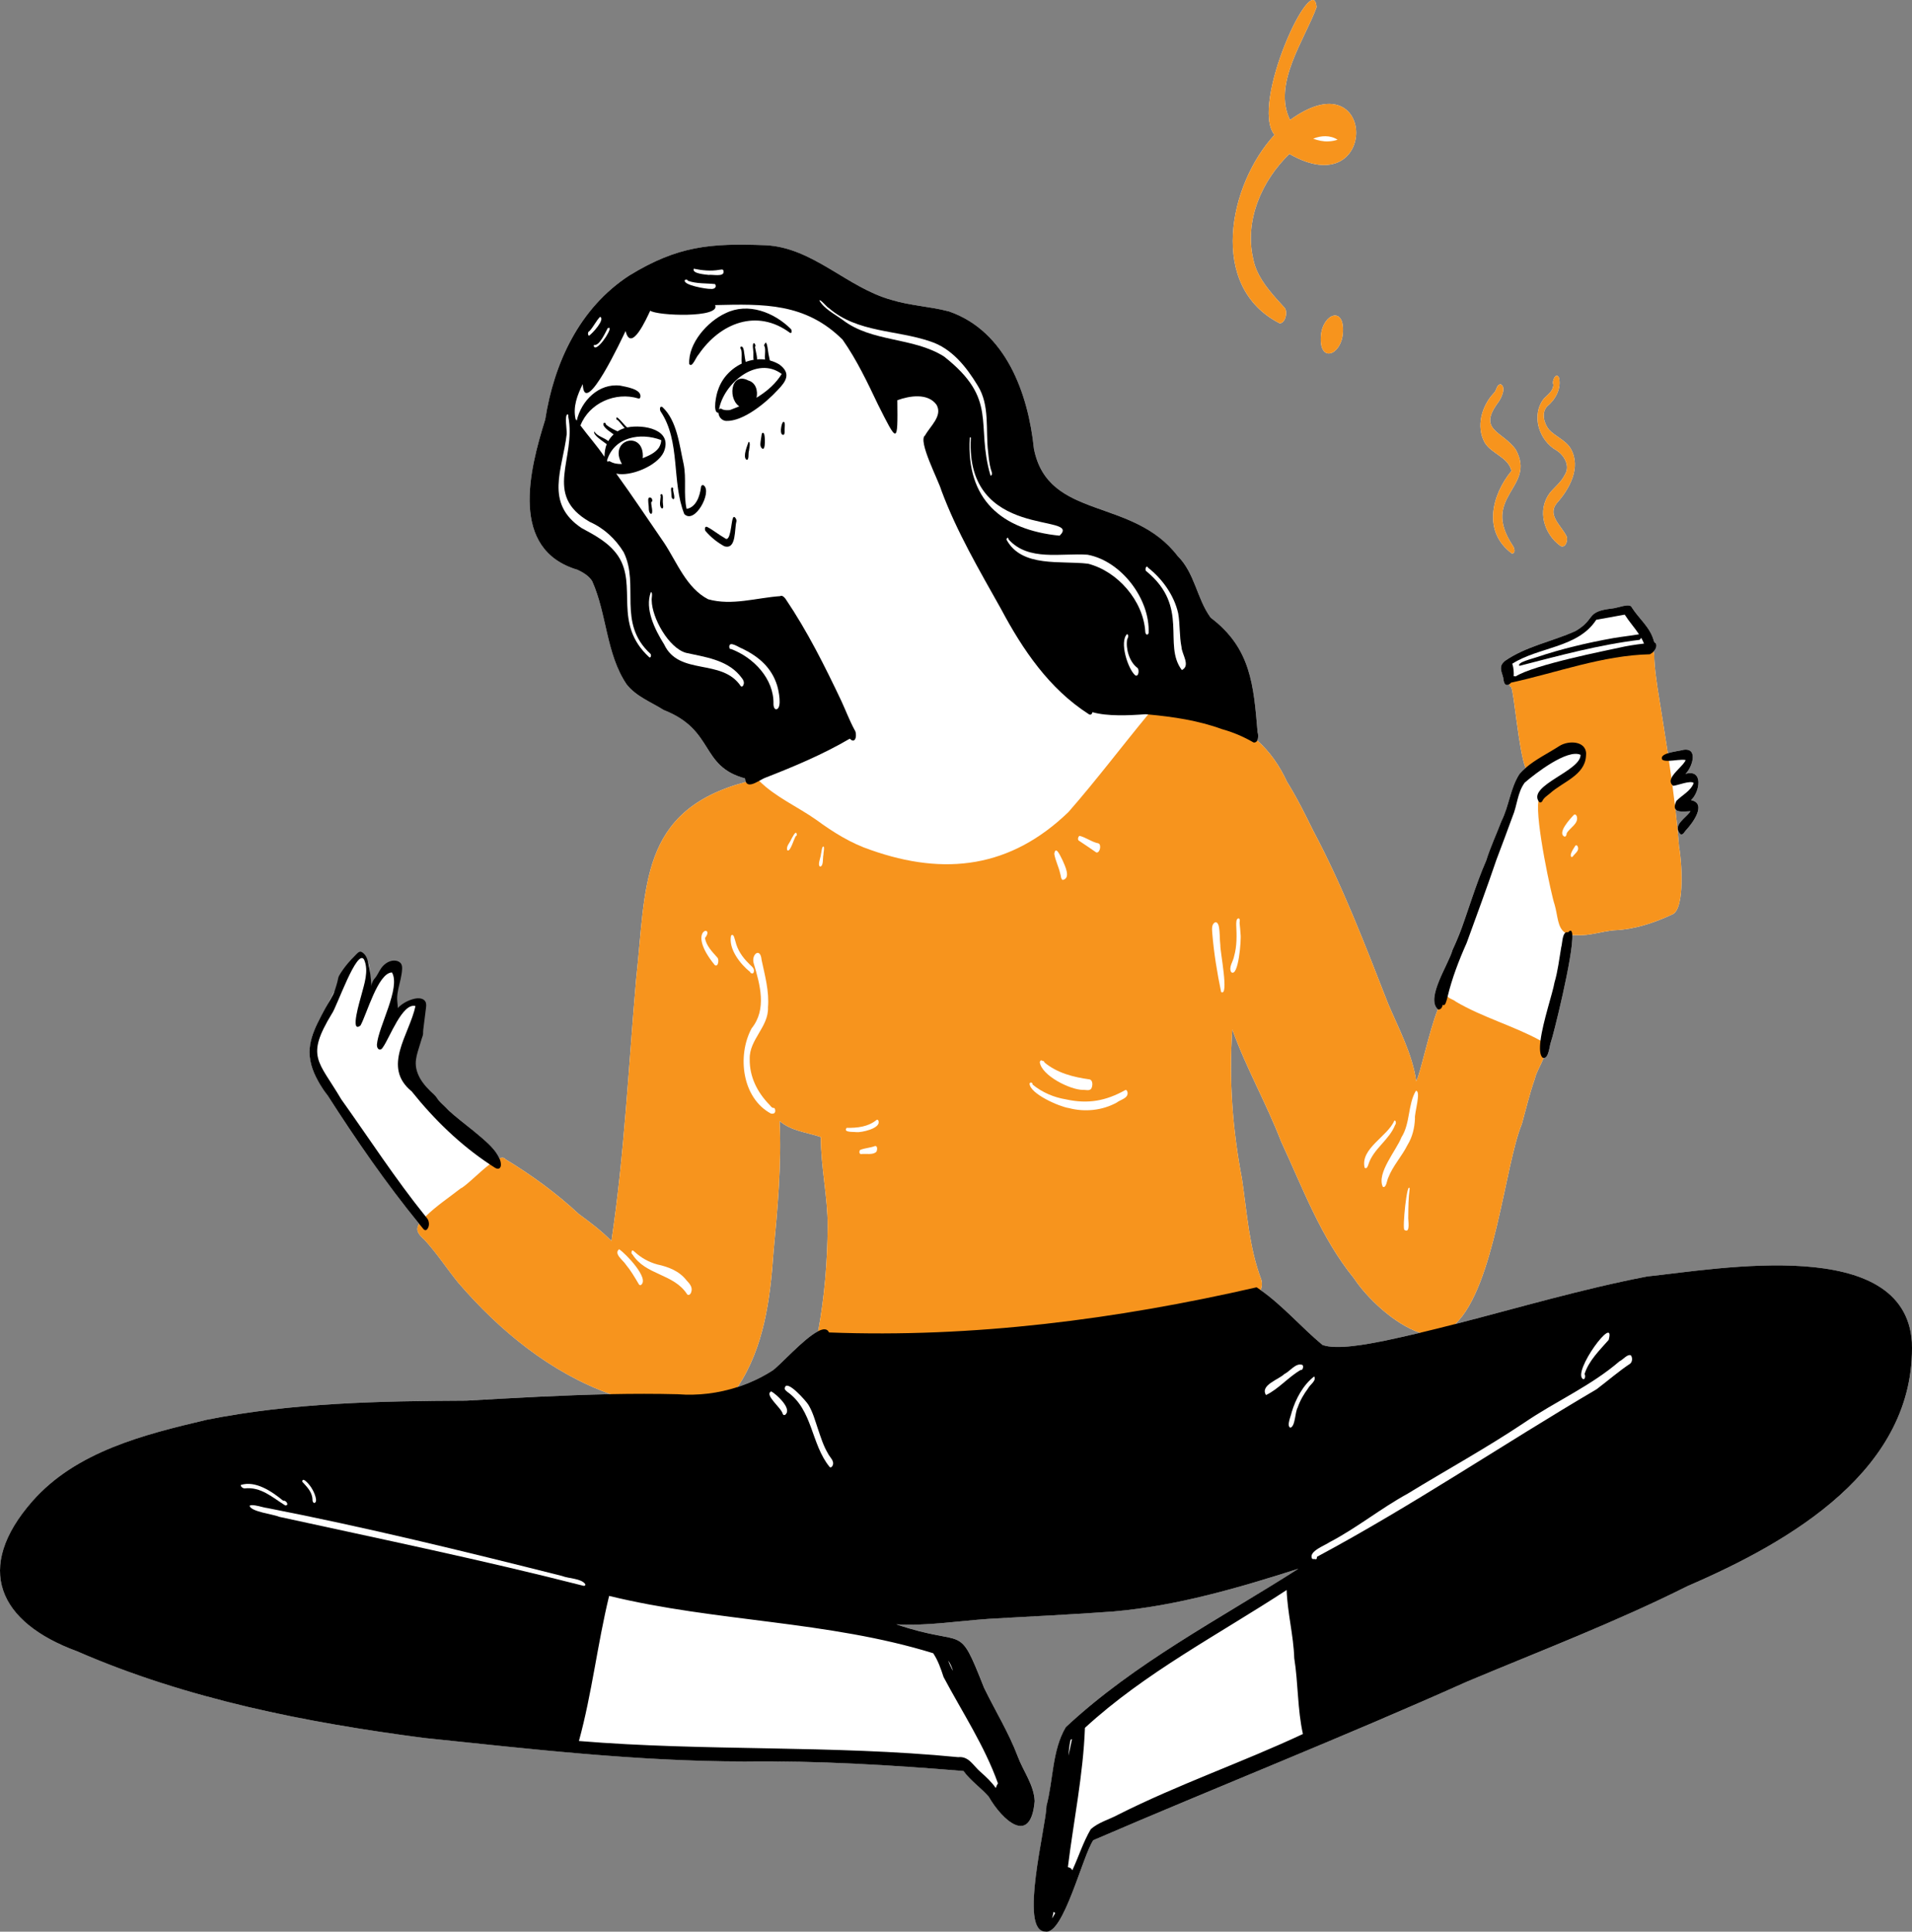 <?xml version="1.0" encoding="UTF-8"?>
<svg id="Layer_1" data-name="Layer 1" xmlns="http://www.w3.org/2000/svg" viewBox="0 0 1570.18 1586.27">
  <rect x="0" y="0" width="1570.18" height="1586.27" fill="#808080" stroke="none"/>
  <defs>
    <style>
      .cls-1 {
        fill: #fff;
      }

      .cls-2 {
        fill: #f7941d;
      }
    </style>
  </defs>
  <path class="cls-1" d="m1046.65,110.74c-20.55-25.33,31.99-137.45,34.55-104.84-9.78,26.87-36.38,63.04-21.78,92.64,71.77-52.23,73.19,70.28-.53,27.87-22.67,21.79-37.15,54.87-29.69,86.34,2.42,12.59,10.46,22.81,18.67,32.22,2.26,2.57,4.57,5.11,6.9,7.62,3.11,3.06.86,13.17-3.97,12.86-58.85-30.01-41.86-113.8-4.15-154.71Z"/>
  <path class="cls-1" d="m1102.79,273.95c-1.61,18.17-19.92,24.51-17.99,1.46,1.61-18.17,19.91-24.52,17.99-1.46Z"/>
  <path class="cls-1" d="m1219.27,363.43c-7.28-13.3-2.42-30.19,7.56-40.73,2.34-2,2.07-7.14,5.69-7.12,4.6,2.57.38,11.3-1.89,14.47-17.7,23.54,3.1,23.64,14.13,39.12,17.38,31.37-29.64,38.28-2.33,79.05,1.24,1.8,2.49,6.23-.83,6.29-23.96-17.69-16.82-47.69-.31-67.88-2.83-11.44-16.35-13.84-22.02-23.2Z"/>
  <path class="cls-1" d="m1267.94,327.24c3.39-3.27,7.66-6.29,7.73-11.47-1.48-2.68,2.16-10.62,4.59-5.63,2.15,9.03-2.99,18.08-9.84,23.68-4.7,5.19-2.5,13.89,1.56,18.89,5.39,5.88,13.75,8.66,17.94,15.71,8.82,15.45-1,33.13-11.59,44.95-7.96,10.03,4.45,18.74,8.33,27.43,1.02,3.03-.98,9.52-5.05,7.59-13.74-9.8-19.45-29.28-8.97-43.46,4.15-5.06,9.51-9,12.43-15.05,4.6-7.01-.31-15.79-6.6-19.89-14.62-8.15-21.37-28.98-10.53-42.75Z"/>
  <path class="cls-1" d="m1570.1,1102.2c-5.76-87.98-158.04-60.27-217.59-53.98-53.12,10.23-105.01,25.58-157.36,39.03,32.47-31.21,40.59-130.35,54.6-164.2,3.45-12.4,6.38-24.96,10.66-37.11,1.12-5.25,4.98-11.31,7.22-17.21,4.25.54,4.82-10,5.97-12.97,1.64-3.93,18.53-71.52,17.62-87.93,1.16.12,2.44.14,3.86.06,10.28.67,20.14-3.06,30.3-3.97,17.11-.69,32.83-6.01,48.18-13.12,10.35-4.75,7.44-44.81,5.34-55.07-.8-10.47-1.84-20.9-3.04-31.32,1.71,2.82,7.62,1.94,12.4,1.72-3.58,5.72-15.19,11.35-8.31,18.86,2.27,1.12,3.42-2.13,4.76-3.41,5.21-5.5,17.33-21.83,3.98-24.52,7.3-6.55,10.46-25.86-4.57-21.58,5.38-4.9,10.9-21.36-1.34-19.79-2.08.66-8.53,1.36-13.13,2.88-2.73-18.08-5.7-36.15-8.57-54.25-1.07-7.64-2.17-15.31-2.53-23.01-.05-1.63.13-4.44-.66-6.23,1.8-1.88,3-4.45,1.97-6.69-.29-.43-.73-.67-1.2-.76-.07-.45-.24-.88-.49-1.26-2.89-11.26-12.24-18.23-18.14-27.61-1.42-3.92-12.03.65-15.87.88-22.75,2.6-12.98,8.44-30.34,18.56-19.1,8.67-40.7,12.48-58.18,24.7-4.59,3.99-2.98,7.52-1.49,12.46.86,2.27.27,6.23,2.99,7.15.94.07,1.74-.22,2.43-.7-.01,1.07.37,2.07,1.42,2.35,2.31,3.46,6.12,51.95,11.83,66.48-1.74,1.5-3.39,3.11-4.93,4.85-7.58,11.66-8.6,26.31-14.83,38.72-4.12,10.81-9.06,21.32-12.51,32.38-8.87,20.33-14.88,41.67-22.7,62.45-1.63,3.72-3.3,7.42-5,11.11-3.02,11.4-22.28,39.6-12.04,48.66-7.14,17.81-14.38,52.88-17.75,59.16-3.26-22.77-14.4-43.05-23.2-63.96-18.77-47.96-37.29-96.57-61.53-142.03-6.67-13.61-13.38-27.14-21.43-40.02-5.89-12.83-13.96-24.63-24.42-33.87,1.02-1.96.88-5.13.27-6.89-3.27-38.49-5.4-68.98-38.51-93.97-11.39-15.56-12.94-36.59-27.13-50.65-37.07-48.61-106.37-29.07-118.03-88.06-4.66-45.22-22.92-96.54-69.73-112.79-15.56-4.14-31.87-4.71-47.31-9.47-36.32-10.02-64.36-43.01-103.31-44.9-45.41-1.76-72.06.51-111.89,24.85-41.15,26.77-61.9,72.08-69.11,118.35-13.15,41.92-29.41,106.7,26.53,123.34,4.6,2.2,9.29,4.88,12.05,9.32,12.14,27.06,11.37,59.65,28.25,84.7,7.78,9.98,20.09,14.58,30.54,21.14,42.27,16.6,29.41,46.03,66.67,56.12.12,1.24.38,2.21.74,2.94-87.91,23.5-81.69,86.16-90.11,161.99-6.25,71.67-9.6,143.74-20.27,214.96-8.15-8.3-17.4-15.28-26.76-22.11-18.51-17.18-38.74-31.99-60.34-45.05-1.01-1.43-2.73-1.53-4.91-.73-3.44-7.63-10.67-13.61-16.9-18.91-7.16-6.08-14.77-11.63-21.85-17.8-1.27-1.11-2.49-2.27-3.71-3.42-1.57-1.48-3.01-1.81-4.92-2.68-4.76-2.18-9.12-5.44-12.95-8.96-6.01-5.52-10.97-12.08-15.31-18.96-.83-1.32-2.65-3.38-2.72-4.92-.08-1.82,1.25-4.4,1.87-6.09,1.47-4.01,3.31-7.88,5.09-11.76.46-1.01.93-2.02,1.38-3.04,3.08-6.95,5.72-14.37,5.3-21.97-.14-2.5-.7-5.16-2.5-6.91-2.47-2.39-6.6-2.25-9.59-.55s-5.05,4.61-6.88,7.52-3.58,5.95-6.19,8.18c-.96-6.76,1.52-13.46,3.72-19.92s4.18-13.46,2.26-20.01c-.79-2.69-3.03-5.58-5.77-4.99-1.56.34-2.65,1.71-3.6,2.99-4.94,6.66-9.88,13.32-14.81,19.98-1.05-5.17.27-10.48,1.08-15.7s.97-10.96-2-15.32c-1.03-1.51-2.63-2.87-4.45-2.74-1.54.11-2.8,1.24-3.88,2.35-4.82,4.93-8.93,10.55-12.17,16.63-.83,1.56-1.61,3.14-2.31,4.76-.44,1.01-.66,2.29-1.38,3.15-.91,1.09-2.08,1.67-2.86,2.93s-1.32,2.71-2.04,4.04c-2.48,4.61-5.04,9.18-7.5,13.8-4.04,7.58-8.05,15.48-9.62,24-1.2,6.54-.7,13.17,1.3,19.5,1.21,3.84,2.91,7.52,4.87,11.04,2.35,4.23,5.77,7.93,8.02,12.15,23.25,36.24,47.82,71.96,75.1,105.36-3.59,5.81.06,9.13,4.8,13.6,9.98,10.95,18.06,23.42,27.4,34.89,33.97,39.46,75.63,73.66,124.99,91.44-39.49.79-78.96,3.1-118.39,5.32-71.3.32-143.14,1.71-213.34,15.73-51.12,12.06-106.95,25.89-143.03,66.83-48.2,54.95-27.88,99.55,36.71,123.25,90.13,39.28,187.9,58.5,285,71.19,87.54,9.12,174.92,19.26,263.17,19.31,60.12-.7,119.86,2.87,179.77,7.83,5.82,7.99,14.15,13.62,20.65,20.97,11.21,19.49,34.52,40.99,37.8,3.82-.51-13.32-9.3-24.45-13.83-36.59-7.42-19.72-18.6-37.7-27.76-56.58-21.86-55.15-13.85-32.27-72.03-52.06,25.35,1.46,50.87-2.81,76.19-4.52,34.11-2.01,68.3-3.5,102.39-6.07,52.04-4.59,102.02-19.26,151.6-35.08-64.96,41.51-134.3,77.18-191,130.08-11.33,19.07-10.18,43.33-15.86,64.6-.21,16.57-22.86,103.22-1.01,103.26,14.84,3.52,30.81-62.78,39.48-75.02,102.05-43.99,205.46-84.79,306.89-130.22,60.71-25.47,122.37-49,181.27-78.54,84.06-36.23,187.5-95.65,184.07-200.16Zm-934.87-74.09c3.32-35.73,6.71-71.67,4.99-107.59,9.4,8.27,22.44,9.26,33.87,13.2-.06,24.71,5.74,49.03,5.63,73.74-.27,28.61-2.56,57.56-7.82,85.67-12.05,6.12-31.75,28.6-37.7,32.45-8.89,5.65-18.47,10.14-28.45,13.41,21.77-32.76,26.79-72.28,29.48-110.88Zm400.52,22.56c-9.99-26.29-11.69-55.03-15.85-82.84-7.73-40.36-10.78-81.47-7.9-122.5,11.26,31.51,28.05,60.75,40.06,92,17.92,38.52,32.72,79.09,59.84,112.37,10.75,16.32,33.34,37.75,54.26,44.75-9.92,2.36-19.86,4.61-29.84,6.7-12.72,2.48-38.58,7.62-50.3,3.27-17.3-14.39-32.36-32.1-50.73-45.04,1.13-2.6,1.4-5.56.46-8.71Z"/>
  <g>
    <path class="cls-2" d="m1267.63,868.73c-2.24,5.9-6.1,11.96-7.22,17.21-4.28,12.15-7.21,24.71-10.66,37.11-14.01,33.85-22.13,132.99-54.6,164.2-5.55,5.34-11.81,8.69-18.94,9.39-3.27-.29-6.64-1.05-10.05-2.19-20.92-7-43.51-28.43-54.26-44.75-27.12-33.28-41.92-73.85-59.84-112.37-12.01-31.25-28.8-60.49-40.06-92-2.88,41.03.17,82.14,7.9,122.5,4.16,27.81,5.86,56.55,15.85,82.84.94,3.15.67,6.11-.46,8.71-1.62,3.77-5.01,6.79-9.03,8.58-40.98,29.94-124.64,26.03-175.7,33.03-14.16.26-27.97,3.86-42.07,4.44-28.46.47-56.88-1.48-85.32-.75-9.71.27-20.16-1.04-29.65-1.66-7.55-1.69-24.06,2.92-21.7-9.47.03-.14.05-.28.08-.42,5.26-28.11,7.55-57.06,7.82-85.67.11-24.71-5.69-49.03-5.63-73.74-11.43-3.94-24.47-4.93-33.87-13.2,1.72,35.92-1.67,71.86-4.99,107.59-2.69,38.6-7.71,78.12-29.48,110.88-.52.79-1.05,1.56-1.59,2.34-23.96,26.34-63.63,15.53-93.34,6.7-3.19-.99-6.34-2.05-9.46-3.18-49.36-17.78-91.02-51.98-124.99-91.44-9.34-11.47-17.42-23.94-27.4-34.89-4.74-4.47-8.39-7.79-4.8-13.6.37-.59.81-1.21,1.34-1.86,1.28-1.43,2.61-2.8,3.98-4.14,8.76-8.58,19.16-15.49,28.8-23.01,4.41-1.99,14.98-13.01,23.82-19.81,2.96-2.28,5.73-4.09,8.01-4.92,2.18-.8,3.9-.7,4.91.73,21.6,13.06,41.83,27.87,60.34,45.05,9.36,6.83,18.61,13.81,26.76,22.11,10.67-71.22,14.02-143.29,20.27-214.96,8.42-75.83,2.2-138.49,90.11-161.99.75-.21,1.51-.4,2.28-.6.64-2.13,3.31-5.49,5.63-3.49.98,1.11,2,2.18,3.04,3.2,13.48,13.41,31.63,21.22,47.09,32.15,13.75,10.07,28.26,19.16,44.5,24.6,60.99,21.54,114.98,14.64,162.41-31.17,22.7-25.92,43.49-53.53,65.44-80.11,2.73-3.31,5.48-6.6,8.25-9.87,9.16-2.84,20.01,3.96,28.92,6.64,11.9,4.51,24.37,7.53,35.77,13.29,6.11,3.08,11.65,6.91,16.64,11.33,10.46,9.24,18.53,21.04,24.42,33.87,8.05,12.88,14.76,26.41,21.43,40.02,24.24,45.46,42.76,94.07,61.53,142.03,8.8,20.91,19.94,41.19,23.2,63.96,3.37-6.28,10.61-41.35,17.75-59.16,1.02-2.54,2.03-4.73,3.04-6.43.85-1.46,1.7-2.56,2.53-3.23.81-.65,1.6-.89,2.38-.62.15.04.3.11.45.2,1.87,1.73,4.47,2.17,6.43,3.85,21.9,12.88,47.3,19.82,69.46,31.93,1.03.55,2.06,1.12,3.07,1.71,1.92,3.81,1.14,8.12-.54,12.51Z"/>
    <path class="cls-2" d="m1373.56,750.8c-15.35,7.11-31.07,12.43-48.18,13.12-10.16.91-20.02,4.64-30.3,3.97-1.42.08-2.7.06-3.86-.06-2.39-.23-4.29-.87-5.8-1.83-6.53-4.11-6.07-14.12-8.74-23.19-2.4-6.51-15.98-69.07-13.28-85.09.49-2.91,1.52-4.29,3.25-3.51,5.71-12.07,20.18-17.62,29.46-26.67,7.88-7.89,2.94-14.54-7.41-11.59-10.41,3.05-19.68,8.74-29.14,13.89-2.5,6.81-4.74,5.92-6.74.8-5.71-14.53-9.52-63.02-11.83-66.48-1.05-.28-1.43-1.28-1.42-2.35.01-1.01.38-2.09.87-2.65.22-1.69.9-3.28,2.34-2.67.04.08.08.16.11.25.09.19.18.38.26.58.58-.17,1.16-.34,1.74-.5,35.1-10.1,70.72-17.7,106.85-22.9,1.04-.16,2.08-.3,3.12-.45.58-.1,1.06-.07,1.48.06.74.24,1.23.81,1.55,1.55.79,1.79.61,4.6.66,6.23.36,7.7,1.46,15.37,2.53,23.01,2.87,18.1,5.84,36.17,8.57,54.25.31,2.07.62,4.13.93,6.2.69,4.72,1.37,9.44,2.02,14.15.27,1.93.54,3.86.8,5.79.73,5.5,1.43,11,2.09,16.51.12,1.06.25,2.13.37,3.19,1.2,10.42,2.24,20.85,3.04,31.32,2.1,10.26,5.01,50.32-5.34,55.07Z"/>
    <path class="cls-2" d="m1059.42,98.54c-14.6-29.6,12-65.77,21.78-92.64-2.56-32.61-55.1,79.51-34.55,104.84-37.71,40.91-54.7,124.7,4.15,154.71,4.83.31,7.08-9.8,3.97-12.86-2.33-2.51-4.64-5.05-6.9-7.62-8.21-9.41-16.25-19.63-18.67-32.22-7.46-31.47,7.02-64.55,29.69-86.34,73.72,42.41,72.3-80.1.53-27.87Zm31.56,17.57c-4.32.27-8.53-.77-12.58-2.18,6.41-2.72,14.04-3.04,20.07.8-2.39.84-4.95,1.28-7.49,1.38Z"/>
    <path class="cls-2" d="m1102.79,273.95c-1.61,18.17-19.92,24.51-17.99,1.46,1.61-18.17,19.91-24.52,17.99-1.46Z"/>
    <path class="cls-2" d="m1286.66,440.8c1.02,3.03-.98,9.52-5.05,7.59-13.74-9.8-19.45-29.28-8.97-43.46,4.15-5.06,9.51-9,12.43-15.05,4.6-7.01-.31-15.79-6.6-19.89-14.62-8.15-21.37-28.98-10.53-42.75,3.39-3.27,7.66-6.29,7.73-11.47-1.48-2.68,2.16-10.62,4.59-5.63,2.15,9.03-2.99,18.08-9.84,23.68-4.7,5.19-2.5,13.89,1.56,18.89,5.39,5.88,13.75,8.66,17.94,15.71,8.82,15.45-1,33.13-11.59,44.95-7.96,10.03,4.45,18.74,8.33,27.43Z"/>
    <path class="cls-2" d="m1242.43,448.22c1.24,1.8,2.49,6.23-.83,6.29-23.96-17.69-16.82-47.69-.31-67.88-2.83-11.44-16.35-13.84-22.02-23.2-7.28-13.3-2.42-30.19,7.56-40.73,2.34-2,2.07-7.14,5.69-7.12,4.6,2.57.38,11.3-1.89,14.47-17.7,23.54,3.1,23.64,14.13,39.12,17.38,31.37-29.64,38.28-2.33,79.05Z"/>
    <path d="m1357.89,535.08c-.91.96-1.98,1.74-2.98,2.2-38.69.86-76.35,15.06-113.68,23.23-.03-.06-.05-.13-.07-.19-.39-1.13.26-2.33,1.73-3.58.47-.39,1.03-.8,1.67-1.21,15.31-9.8,75.94-21.58,84.93-23.62,6.8-1.6,13.7-2.61,20.61-3.42,2.4-.29,4.8-.55,7.2-.8.44-.13.92-.16,1.36-.06.47.09.91.33,1.2.76,1.03,2.24-.17,4.81-1.97,6.69Z"/>
    <path d="m1356.34,533.53c-1.36,1.26-3.06,1.81-4.53.74-.02-.12-.05-.24-.07-.35-.38-1.91-.94-3.71-1.64-5.43-.66-1.64-1.44-3.21-2.31-4.73-.57-.99-1.17-1.97-1.81-2.92-3.64-5.5-8.18-10.5-11.72-16.12-8,1.37-15.45,2.86-23.38,4.23-15.02,23.16-47.27,22.18-68.99,36.11,1.19,3.29,1.33,6.82,1.21,10.27.7-.18,1.18-.07,1.46.2.32.29.41.78.33,1.29-.17,1.17-1.19,2.44-2.36,1.8-.43.52-.88,1.13-1.37,1.7-.48.56-1,1.1-1.59,1.49-.69.48-1.49.77-2.43.7-2.72-.92-2.13-4.88-2.99-7.15-1.49-4.94-3.1-8.47,1.49-12.46,17.48-12.22,39.08-16.03,58.18-24.7,17.36-10.12,7.59-15.96,30.34-18.56,3.84-.23,14.45-4.8,15.87-.88,5.9,9.38,15.25,16.35,18.14,27.61.25.38.42.81.49,1.26.37,1.95-.73,4.41-2.32,5.9Z"/>
    <path d="m1247.81,546.79c-2.62-2.83,11.63-6.12,13.57-6.92,20.76-7.02,42.15-12.07,63.69-15.9,6.78-1.14,13.82-1.9,20.54-3.03,4.01-1.29,2.84,2.89.82,4.5-33.15,3.96-66.15,12.98-98.61,21.35Z"/>
    <path d="m594.82,448.57c-5.78-3.12-11.34-7.66-15.55-12.65-.79-1.53-.4-4.39,1.89-3,4.77,2.52,9.15,6.22,13.92,8.88,4.96,4.61,5.33-13.17,6.75-16.05.76-3.17,3.4.6,2.95,2.42-1.79,6.08.2,23.52-9.95,20.39Z"/>
    <path d="m561.97,422.16c-10.63-26.76-2.85-59.43-19.42-84.25-.91-1.34-.9-5.1,1.53-3.57,11.99,11.28,13.8,31.07,17.27,46.45,2.59,12.24-.25,25,2.51,37.11,7.97-1.39,10.91-10.8,11.81-17.82.02-1.28,1.24-2.32,2.38-1.39,6.85,5.48-7.46,32.19-16.08,23.46Z"/>
    <path d="m596.19,345.65c-3.44-.3-6.01-3.27-6.18-6.68-5.15.34-1.67-15.68-.29-18.82,6.5-19.9,31.63-32.09,50.31-20.84,9.87,7.27,5.6,13.86-1.45,21.06-9.32,10.15-28.13,25.86-42.38,25.28Zm3.3-8.95c16.21-5.98,33.11-14.47,42.47-29.61-20.55-15.33-47.98,8.06-51.53,29.38.67-1.37,2.19-.91,3.14-.14,2.24.61,3.79.61,5.92.36Z"/>
    <path d="m608.73,334.58c-11.56-5.01-9.24-30.01,5.86-22.11,12.32,3.49,7.36,27.36-5.86,22.11Z"/>
    <path d="m611.2,303.63c-3.74-3.55-1.34-11.56-2.47-16.34-.64-.53-1.24-2.82.1-2.65,2.28-.24,2.27,6.34,2.74,7.95-.03,1.85,3.18,12.12-.37,11.04Z"/>
    <path d="m620.31,297.42c-2.68-2-1.21-6.07-1.71-8.96-.04-1.98-.64-3.96-.17-5.91.74-2.31,2.8,1.38,1.57,2.38.19,2.13,3.6,12.87.3,12.49Z"/>
    <path d="m630.49,299.77c-4.06-3.43-1.36-10.08-2.38-14.79-.66-.73-.8-1.95-.02-2.64,1.96-4.45,2.73,8.5,3.31,9.73.12,1.82,2.76,8.48-.91,7.71Z"/>
    <path d="m566,298.86c-.89-16.96,15.04-34.96,29.95-41.71,18.36-8.99,39.65-.72,53.43,12.92.95.75,1.24,4.15-.63,3.23-27.09-20.11-57.38-8.13-75.05,17.82-1.82,1.49-5.41,11.62-7.71,7.74Z"/>
    <path d="m534.61,422.09c-2.5-1.59-1.51-5.54-2.09-8.11.03-1.36-1.03-6.03,1.42-5.36,1.44-.34,2.59,3.44.92,3.58-.5,2.33,2.13,9.11-.26,9.88Z"/>
    <path d="m543.44,417.47c-2.5-1.79-1-7.28-.84-10-.4-.57-.51-1.38.35-1.51.05-.08.1-.15.17-.2,0,0,0,.01,0,.02,2.05-.27.91,5.81,1.27,7.25-.11,1.13,1.1,4.9-.95,4.44Z"/>
    <path d="m552.85,409.9c-1.69-.72-1.37-2.93-1.5-4.44.14-.96-1.03-5.67.65-5.1.74-.14,1.22,1.35.72,1.8.02,1.35,2.25,7.88.13,7.74Z"/>
    <path d="m612.89,377.45c-3.06-2.5.83-11.57,1.9-14.69,1.87.55.34,5.88.28,7.48-.79,1.57.41,8.23-2.17,7.21Z"/>
    <path d="m625.91,368.35c-2.31-1.87-1.29-5.1-1.01-7.62.42-1.37.3-7.37,2.5-4.65.89,1.22,1.54,14.47-1.49,12.28Z"/>
    <path d="m642.78,357.02c-3.25-.52-.35-14.05,1.54-9.82.36,1.36.11,2.8.08,4.19-.34,1.31.67,6.39-1.62,5.63Z"/>
    <path d="m1302.44,620.96c-.98,15.78-19.32,21.2-29.52,30.52-2.4,1.98-5.22,3.69-6.47,6.62-.61.71-1.41,1.2-2.31.66-.28-.35-.53-.7-.74-1.04-7.92-13.05,34.95-24.8,34.57-37.89-10.88-5.06-37.44,15.56-45.84,22.86-6,8.03-6.16,18.83-10.04,27.9-4.28,11.8-8.69,23.53-13.14,35.27-7.79,22.98-16.26,45.67-24.48,68.42-6.39,14.33-12.03,28.95-15.71,44.25-.09.32-.16.65-.24.97-.6,2.16-1.59,7.2-3.7,5.63-.19-.15-.4-.35-.61-.61-.17-.71-.28-1.42-.36-2.14-.81-7.36,2.67-15.01,3.59-22.31,1.63-8.1,4.22-15.95,7.5-23.53,1-2.49,1.97-4.99,2.91-7.5,7.82-20.78,13.83-42.12,22.7-62.45,3.45-11.06,8.39-21.57,12.51-32.38,6.23-12.41,7.25-27.06,14.83-38.72,1.54-1.74,3.19-3.35,4.93-4.85,8.28-7.18,18.52-12.04,27.68-17.98,7.94-5.12,23.62-4.3,21.94,8.3Z"/>
    <path d="m1384.71,681.58c-1.34,1.28-2.49,4.53-4.76,3.41-6.88-7.51,4.73-13.14,8.31-18.86-4.78.22-10.69,1.1-12.4-1.72-.48-.76-.64-1.8-.37-3.19.17-.99.56-2.15,1.19-3.53,4.69-4.78,11.77-8.05,14.22-14.68-2.44-2.48-13.24,1.98-16.82,2.29-.25-.19-.48-.39-.68-.59-1.76-1.73-1.76-3.71-.8-5.79,2.3-5.05,10.16-10.7,11.69-14.79-3.2-.73-9.15.46-13.71.64-2.48.1-4.56-.09-5.56-1.06-1.24-2.4,1.18-4,4.63-5.14,4.6-1.52,11.05-2.22,13.13-2.88,12.24-1.57,6.72,14.89,1.34,19.79,15.03-4.28,11.87,15.03,4.57,21.58,13.35,2.69,1.23,19.02-3.98,24.52Z"/>
    <path d="m1273.6,855.76c-1.15,2.97-1.72,13.51-5.97,12.97-.26-.02-.53-.1-.82-.22-2.3-2.1-2.55-7.35-1.71-14,2-15.76,10.11-39.4,11.47-47.66,2.82-9.46,3.86-19.28,5.54-28.98.85-2.51.8-9.85,3.31-11.87.6-.49,1.35-.67,2.3-.4,2.25-2.51,3.3-1.37,3.5,2.23.91,16.41-15.98,84-17.62,87.93Z"/>
    <path d="m1233.63,683.29c-12.02,42.99-31.51,91.32-47.25,135.86-.29.81-.57,1.61-.85,2.41-.21.96-.38,2.3-.71,3.57-.54,2.16-1.53,4.14-3.89,3.79-.04-.04-.08-.07-.12-.11-10.24-9.06,9.02-37.26,12.04-48.66,1.7-3.69,3.37-7.39,5-11.11,12.48-28.35,23.21-57.46,35.78-85.75Z"/>
    <path d="m1032.75,601.2c-3.27-38.49-5.4-68.98-38.51-93.97-11.39-15.56-12.94-36.59-27.13-50.65-37.07-48.61-106.37-29.07-118.03-88.06-4.66-45.22-22.92-96.54-69.73-112.79-15.56-4.14-31.87-4.71-47.31-9.47-36.32-10.02-64.36-43.01-103.31-44.9-45.41-1.76-72.06.51-111.89,24.85-41.15,26.77-61.9,72.08-69.11,118.35-13.15,41.92-29.41,106.7,26.53,123.34,4.6,2.2,9.29,4.88,12.05,9.32,12.14,27.06,11.37,59.65,28.25,84.7,7.78,9.98,20.09,14.58,30.54,21.14,42.27,16.6,29.41,46.03,66.67,56.12.12,1.24.38,2.21.74,2.94,1.88,3.86,6.65,1.48,10.95-.89,1.88-1.04,3.67-2.08,5.08-2.59,23.69-9.24,47.38-19.19,69.34-32.06,5.01,5.31,6.33-4.21,3.81-7.37-4.12-7.69-7.18-15.88-10.85-23.78-13.56-28.6-27.84-57.12-45.56-83.39-.51-.83-2.84-3.72-4.57-2.51-19.53,1.38-39.73,8.04-59.17,2.57-17.74-9.17-25.51-30.12-36-46.11-13.1-18.96-25.99-38.48-39.48-57.08,11.82,2.71,33.79-6.45,38.95-17.55,8.05-18.76-16.61-23.03-29.88-20.37-1.58-.48-9.67-11.79-8.95-7.02.11.42.51,1.13,1.04.95,2.04,2.05,3.83,4.42,5.75,6.66-2.08.59-4.03,1.48-5.81,2.62-3.4-1.57-6.47-3.05-9.45-5.46-.5-2.66-3.03-1.69-2,.69,1.81,3.22,5.36,5.04,8.19,7.29-1.73,1.61-3.21,3.47-4.37,5.53-3.54-3.02-9.14-3.92-11.45-7.98-1.56,2.81,7.29,8.21,10.2,10.52-1.41,3.18-1.76,6.79-1.91,10.29-6-8.98-13.29-17-19.7-25.68,7.24-18.5,28.81-27.91,47.55-22.19,1.21.43,1.76-.81,1.74-1.83.18-5.99-12.14-7.74-16.79-8.73-17.52-2.02-31.84,12.48-35.51,28.71-.31-.38-.62-.75-.96-1.13-2.35-10.09,1.41-19.86,5.86-28.82,1.23,29.42,32.84-38.8,35.19-43.6,4.51,18.51,17.43-10.76,20.24-16.68,5.74,4.26,58.16,6.15,53.28-4.6,39.84-.93,74.07-1.95,104.67,28.37,11.6,16.52,20.43,35.11,29.09,53.33,15.93,31.74,16.31,32.85,15.88-3.56,9.95-3.69,25.08-6.12,32.18,3.72,5.28,9.1-5.31,17.67-9.4,25.19-6.22,4.24,11.21,37.2,13.41,45.21,12.66,34.02,31.24,65.62,48.94,97.23,17.8,33.45,39.52,65.55,71.96,86.36,1.7,1.25,2.83-.05,3.15-1.54,12.48,3.55,30.14,2.69,43.64,1.67.7.06,1.41.12,2.11.19,20.47,1.89,41.25,4.96,60.59,12.05,9.16,2.53,17.82,6.22,26.03,11,1.44.14,2.38-.57,2.96-1.66,1.02-1.96.88-5.13.27-6.89Zm-489.76-239.82c.13,2.04-.78,4.17-1.7,5.97-3.16,4.64-8.45,6.86-13.45,8.9,1.85-23.5-28.87-15.73-17.1,4.74-3.35.2-6.83-.36-9.76-2.06-.65-.33-1.37-.22-1.85.32-.23-.33-.45-.67-.68-1,5.83-19.52,27.49-23.36,44.54-16.87Z"/>
    <path d="m1570.1,1102.2c-5.76-87.98-158.04-60.27-217.59-53.98-53.12,10.23-105.01,25.58-157.36,39.03-9.64,2.48-19.3,4.9-28.99,7.2-9.92,2.36-19.86,4.61-29.84,6.7-12.72,2.48-38.58,7.62-50.3,3.27-17.3-14.39-32.36-32.1-50.73-45.04-1.1-.78-2.21-1.54-3.34-2.28-114.95,26.36-233.06,41.63-351.15,37.07-1.44-3.32-4.7-3.17-8.9-1.04-12.05,6.12-31.75,28.6-37.7,32.45-8.89,5.65-18.47,10.14-28.45,13.41-15.8,5.16-32.6,7.24-49.22,5.92-18.39-.46-36.78-.42-55.17-.06-39.49.79-78.96,3.1-118.39,5.32-71.3.32-143.14,1.71-213.34,15.73-51.12,12.06-106.95,25.89-143.03,66.83-48.2,54.95-27.88,99.55,36.71,123.25,90.13,39.28,187.9,58.5,285,71.19,87.54,9.12,174.92,19.26,263.17,19.31,60.12-.7,119.86,2.87,179.77,7.83,5.82,7.99,14.15,13.62,20.65,20.97,11.21,19.49,34.52,40.99,37.8,3.82-.51-13.32-9.3-24.45-13.83-36.59-7.42-19.72-18.6-37.7-27.76-56.58-21.86-55.15-13.85-32.27-72.03-52.06,25.35,1.46,50.87-2.81,76.19-4.52,34.11-2.01,68.3-3.5,102.39-6.07,52.04-4.59,102.02-19.26,151.6-35.08-64.96,41.51-134.3,77.18-191,130.08-11.33,19.07-10.18,43.33-15.86,64.6-.21,16.57-22.86,103.22-1.01,103.26,14.84,3.52,30.81-62.78,39.48-75.02,102.05-43.99,205.46-84.79,306.89-130.22,60.71-25.47,122.37-49,181.27-78.54,84.06-36.23,187.5-95.65,184.07-200.16Zm-787.43,269.87c-.31-.51-.62-1.03-.93-1.54-1.19-2.22-2.13-4.54-3.11-6.85,1.98,2.45,2.98,5.45,4.04,8.39Zm-16.31-14.48c3.98,5.95,6.34,12.8,8.53,19.57,15.25,28.72,33.56,56.29,44.65,87.26-.76,1.16-1.37,2.49-1.77,3.88-3.47-4.97-7.92-9.15-12.48-13.17-5.95-4.97-9.53-13.21-18.46-12.19-103.55-10.13-207.72-4.69-311.4-13.27,10.75-39.24,15.17-79.6,24.8-119.15,87.83,21.43,179.39,20.26,266.13,47.07Zm97.6,217.8c.67-2.35,1.11-4.44,1.29-5.54.31.51.84.71,1.34,1-.83,1.52-1.66,3.11-2.63,4.54Zm15.21-146.56c.2-.19.4-.38.59-.57.16.05.42-.03.58-.17-.98,4.54-1.94,9.07-2.88,13.58.27-4.32.75-8.61,1.71-12.84Zm38.89,61.44c-7.14,3.87-16.13,6.2-22.33,11.9-6.22,10.56-9.95,22.59-15.13,33.72-.54-1.36-1.66-2.32-3.63-2.65,4.7-38.05,12.61-75.97,14.01-114.38,49.4-45.42,109.76-76.57,165.65-113.17.64,18.75,5.65,37.16,6.25,56,3.3,20.61,2.58,41.87,7.12,62.23-50.08,23.45-102.54,41.41-151.94,66.35Z"/>
    <path d="m349.37,831.34c.14-1.15.29-2.3.43-3.46.23-1.81.43-3.76-.44-5.36-1.56-2.87-5.6-3.12-8.79-2.42-5.29,1.16-10.23,3.88-14.02,7.75.3-.31-.12-3.56-.16-4.11-.08-1.23-.26-2.45-.26-3.7,0-2.71.43-5.41.99-8.06,1.13-5.36,2.85-10.66,3.09-16.17.06-1.43,0-2.93-.7-4.18-.93-1.65-2.83-2.54-4.71-2.76-3.77-.44-7.5,1.5-10.13,4.22-2.51,2.59-3.71,5.75-5.64,8.7-.78,1.2-1.84,2.07-2.53,3.4s-1.57,3.23-1.51,4.78c-.26-6.47-1.12-12.92-2.57-19.24-.49-2.15-1.08-4.33-2.35-6.14-.83-1.19-2.19-2.54-3.6-3.02-1.83-.62-4.19,2.53-5.42,3.73-1.75,1.7-3.42,3.49-5.01,5.35-2.78,3.27-5.38,6.77-7.53,10.49-.86,1.49-.95,3.44-1.42,5.1-.64,2.29-1.3,4.58-2.05,6.84-1.64,4.98-5.16,9.86-7.68,14.47-2.31,4.23-4.62,8.46-6.7,12.81-3.53,7.39-6.43,15.26-6.46,23.55-.04,9.5,3.7,18.45,8.57,26.45,1.93,3.17,4.05,6.22,6.29,9.18,23.25,36.24,47.82,71.96,75.1,105.36,1.16,1.44,2.34,2.87,3.52,4.3.7.81,1.62,1.32,2.58.74,2.65-2.21,2.55-7.02.41-9.57-.4-.49-.79-.98-1.19-1.47-24.81-30.78-46.33-64.07-69.27-96.23-18.82-31.9-29.3-34.58-7.72-70.2,3.65-4.43,20.84-54.71,26.56-44.35,3.98,9.17.06,20.05-2.35,29.27-.74,3.09-9.69,31.77-.67,24.74,5.1-9,14.4-43.37,25.85-43.58,7.35,12.59-11.13,44.33-12.35,59.18-.22,3.96,2.93,5.95,5.1,2,5.27-7.35,15.93-36.66,26.56-33.56-5.13,23.85-27.81,49.89-3.08,70.08,18.21,22.79,39.62,43.67,63.99,59.83,1.5,1,3.01,1.97,4.53,2.93,2.11,1.17,3.87,1.1,4.63-1.46.3-2.01-.14-4.16-1.15-6.39-3.35-7.42-10.3-13.26-16.35-18.43-7.02-6.01-14.48-11.49-21.5-17.5-2.39-2.04-4.68-4.18-6.91-6.39-2.1-2.09-4.81-4.29-6.35-6.84-1.41-2.34-3.54-3.95-5.5-5.87-2.26-2.21-4.41-4.54-6.28-7.1-3.33-4.56-5.74-9.98-5.81-15.63-.05-4.24,1.2-8.38,2.45-12.44.85-2.77,1.7-5.54,2.55-8.3.37-1.19.98-2.52,1.03-3.77.04-1.12,0-2.18.14-3.32.6-4.75,1.19-9.5,1.79-14.25Zm-52.77-44.93s-.01,0-.02,0c.02-.02.05-.02.07-.02-.02.01-.03.02-.05.03Z"/>
    <path class="cls-1" d="m633.17,914.47c-23.77-12.75-28.01-47.49-15.96-69.96,12.75-15.76,6.93-35.95,1.72-53.58-2.05-7.36,5.57-13.31,6.5-2.71,2.71,12.84,6.36,25.69,5.27,38.95.65,16.1-15.54,26.48-15.01,42.49-.26,14.45,6.18,27.25,16.11,37.44,1.03,1.03,1.86,2.72,3.5,2.73,1.05-.25,1.37,1.63,1.34,2.36.02,2.18-1.61,2.53-3.46,2.28Z"/>
    <path class="cls-1" d="m1002.82,814.63c-3.26-15.7-5.93-31.92-7.25-48-.15-2.98-.91-7.12,1.95-9.07,1.83-.99,2.92,1.3,3.31,2.68,1.15,5.24.69,10.73,1.35,16.05-.31,4.46,7.35,42.58.63,38.33Z"/>
    <path class="cls-1" d="m1011.11,798.31c-2.35-4.09,1.69-8.88,2.36-13.07,2.39-8.32,2.18-17.05,1.75-25.61.03-1.66-.22-5.27,1.92-5.54,1.56.54.87,2.55.83,3.79.29,3.08.67,6.14.81,9.24.73,3.85-1.65,35.91-7.68,31.19Z"/>
    <path class="cls-1" d="m1135.58,974.56c-5.22-11.25,11.15-29.89,15.33-40.67,7.32-11.45,5.14-26.76,11.85-38.14,4.58-.07-1.37,18.76-.76,22.63-.3,7.7-2.04,15.23-6.12,21.85-4.62,9.3-11.98,17.02-15.76,26.74-1.11,1.83-1.58,9.03-4.54,7.59Z"/>
    <path class="cls-1" d="m1120.66,958.9c-3.75-15.77,19.05-25.78,24.38-38.66,1.59-.46,1.57,2.77.69,3.47-4.79,12.44-18.01,19.66-22.01,32.67-.42,1.27-1.35,3.98-3.05,2.52Z"/>
    <path class="cls-1" d="m1153.35,1009.99c-1.91-.64,2.19-40.9,4.31-33.92-1.05,7.59-1.1,15.28-1.15,22.93-.35,2.61,2.11,14.26-3.16,10.99Z"/>
    <path class="cls-1" d="m1284.6,686.93c-5.82-3.18,5.04-14.78,7.85-17.72.98-.95,2.19.13,2.45,1.17,1.74,5.98-5.74,9.3-8.29,13.9,0,1.09-.62,3.18-2.01,2.64Z"/>
    <path class="cls-1" d="m1290.59,703.8c-2.28-1.61,1.95-7.33,3.02-9.17.72-1.02,1.88-.3,2.12.7,1.18,2.85-1.39,4.8-3.05,6.7-.65.57-1.12,1.84-2.1,1.77Z"/>
    <path class="cls-1" d="m524.62,1054.57c-3.37-5.72-6.62-11.27-10.65-16.1-2.02-3.41-10.25-8.85-5.54-12.62,5.04,3.21,25.65,24.34,17.75,29.48-.63.16-1.23-.24-1.57-.76Z"/>
    <path class="cls-1" d="m564.3,1062.85c-11.08-17.22-34.11-15.45-44.97-32.85-1.07-.43-.93-2.55-.07-3.13.74-.22,1.29.8,1.92,1.12,5.26,4.89,11.63,8.43,18.55,10.33,9.27,2.01,18.12,5.39,24.11,13.14,2.51,2.59,5.27,5.79,3.79,9.63-.31,1.39-1.99,3.21-3.32,1.76Z"/>
    <path class="cls-1" d="m617.31,799.2c-.63.2-1-.29-1.16-.93-8.22-6.5-18.14-19.17-15.78-30.01,2.37-2.27,2.96,3.43,3.59,4.82,1.67,6.98,5.71,12.98,10.8,17.95,1.46,1.8,3.9,3.07,4.41,5.45.24,1.07-.31,3.59-1.85,2.72Z"/>
    <path class="cls-1" d="m586.97,792.48c-24.47-29.94.97-33.42-8.04-22.18,1.12,6.47,6.02,11.3,10.08,15.95,1.78,1.4.88,8.32-2.04,6.23Z"/>
    <path class="cls-1" d="m889.14,894.99c-10.55-.15-33.78-11.79-35.25-22.75.24-1.27,1.19-2.03,2.28-.99.82-.09,1.46.23,1.51,1.16,10.45,8.77,23.91,12.15,37.15,13.96,2.88.79,2.56,5.44,1.38,7.52-1.43,2.24-4.81.92-7.06,1.11Z"/>
    <path class="cls-1" d="m877.75,909.93c-7.79-1.17-32.13-11.75-32.26-20.2.69-1.38,2.75-.69,2.44.84,7.99,6.53,17.51,10.6,27.67,12.24-.06-.01-.12-.02-.17-.03,17.97,3.96,32.62,1.33,48.6-7.59,1.19-.58,1.81,1.03,1.94,1.93.66,4.82-5.87,5.84-8.88,8.28-11.91,6.54-26.25,7.97-39.34,4.52Z"/>
    <path class="cls-1" d="m533.23,539.78c-30.41-27.94-9.27-58.57-25.61-83.21-7.42-10.9-18.73-16.84-29.98-22.93-30.79-20.54-15.62-48.21-12.25-77.11.31-3.08-2.03-15.81.74-16.34.68.21.68,1.41.55,1.94,6.88,34.71-21.37,64.03,17.64,86.41,11.73,5.24,21.15,13.98,27.85,24.91,13.32,27.12-5.63,58.11,22,83.46.86.75.42,3.63-.94,2.87Z"/>
    <path class="cls-1" d="m608.34,563.42c-15.56-23.13-50.66-8.14-62.92-34.22-7.62-12.17-16.1-29.1-10.93-43.01,1.86.28.42,5.32.71,6.83.15,14.26,13.85,39.02,28.14,43.07,15.32,3.4,32.79,5.56,43.76,18.08,1.73,2.36,4.73,4.82,3.53,8.05-.21.96-1.37,2.2-2.28,1.2Z"/>
    <path class="cls-1" d="m637.46,582.52c-1.89-.23-2.28-2.97-2.26-4.35.52-20.8-16.43-38.3-34.91-45.25-.96.43-1.42-1.02-1.4-1.73-.07-5.48,8.14.73,10.76,1.46,13.48,6.57,24.08,15.63,28.59,30.39,1.12,3.7,4.33,18.49-.77,19.49Z"/>
    <path class="cls-1" d="m813.45,390.61c-12.57-42.74,6.93-62.26-38.16-97.83-25.53-16.18-59.34-11.47-83.53-30.27-6.43-4.64-15.07-8.98-18.87-15.76.79-1.4,6.2,5.61,7.75,6.2,23.45,20.33,55.6,17.88,83.39,27.44,17.55,5.68,29.54,20.86,38.78,36.09,10.36,16.38,6.44,36.54,8.69,54.82.5,4.78.95,9.61,2.26,14.26.5,1.54,1.93,4.56-.31,5.05Z"/>
    <path class="cls-1" d="m870.18,439.89c-47.95-4.77-76.65-29.92-73.81-80.1.04-.94.95-1.13.9.04-4.65,84.61,92.44,61.18,72.91,80.06Z"/>
    <path class="cls-1" d="m940.53,518.69c-1.63-25.27-22.65-49.59-47.07-55.78-22.12-2.72-54.21,3.45-66.83-19.64-.15-1.55,1.41-2.64,1.6-.38,16.28,18.3,43.27,11.08,64.88,12.64,27.81,5.12,51.57,36.57,50.15,64.49-1.19,2.38-2.73.51-2.73-1.33Z"/>
    <path class="cls-1" d="m970.56,550.22c-15.98-20.96,6.67-51.8-29.15-81.13-1.65-.92.01-5.77,1.36-2.96,11.8,9.21,21.53,22.86,24.8,37.57,1.59,9.17.88,18.57,2.72,27.71.25,5.79,7.68,15.27.27,18.8Z"/>
    <path class="cls-1" d="m932.2,554.49c-6.13-5.43-13.04-27.56-6.65-33.77,1.83.75.76,3.15.09,4.38-1.28,7.68,1.88,18.43,8.25,23.2,2.02,1.19,1.27,8.14-1.7,6.2Z"/>
    <path class="cls-1" d="m583.47,237.23c-2.69.31-23.89-3.22-20.88-7.45.69-.2,2.22-.45,2.09.69,7.22,2.71,15.42,2,22.62,2.84,1.62,2.99-1.2,4.33-3.84,3.92Z"/>
    <path class="cls-1" d="m582,225.76c-2.74-.37-14.02-1.04-12.24-5.1,6.71,1.4,14.08,2.18,21.15.88,1.98-.18,3.36-.84,3.33,1.9-.23,4.05-9.23,1.83-12.24,2.32Z"/>
    <path class="cls-1" d="m488.62,285.28c-1.03.02-1.42-2.18-.38-2,4.26.45,8.89-10.28,10.83-13.78,5.98-3.08-6.36,16.71-10.46,15.78Z"/>
    <path class="cls-1" d="m483.69,275.71c-1.16-.52-1.06-3.44.27-3.68,3.38-3.57,5.57-8.57,8.89-11.9,4.42,2.17-6.77,14.14-9.16,15.58Z"/>
    <path class="cls-1" d="m1080.47,1280.45c-1.16-.58-2.76.5-3.2-1.07-2.15-5.71,10.96-10.38,14.75-13.06,22.3-11.65,41.89-27.67,63.93-39.73,31.84-19.49,64.67-37.47,95.72-58.26,25.75-17.59,54.63-30.08,78.32-50.49,2.87-1.26,6.41-6.07,9.28-4.9,1.53,1.84,1.35,5.4-.58,6.89-9.59,6.39-18.26,13.97-27.43,20.92-76.96,45.27-151.1,95.52-229.79,137.69.09.75-.05,2.11-1,2.01Z"/>
    <path class="cls-1" d="m1300.14,1132.56c-9.82-5.24,27.17-55.1,20.94-32.27-7.44,8.47-16.39,17.12-19.81,28.06.8,1.06.66,4.42-1.13,4.21Z"/>
    <path class="cls-1" d="m478.94,1302.16c-82.65-21.11-166.24-38.36-249.5-56.56-5.41-2.31-23.03-4.06-24.5-9.04,1.9-1.93,11.52,1.58,14.44,1.77-.08-.02-.17-.04-.25-.05,81.61,15.94,161.96,35.58,242.52,55.89,5.44,2.2,15.77,1.91,19,6.72.35,1.09-.78,1.65-1.71,1.28Z"/>
    <path class="cls-1" d="m234.25,1236.21c-10.49-6.44-19.95-15.57-33.49-13.95-1.41-.1-3.04-1.33-3.09-2.82,12.11-3.91,25.6,5.29,34.87,12.91,2.33-.67,5.39,3.95,1.71,3.87Z"/>
    <path class="cls-1" d="m258.04,1234.22c-1.98-.77-1.17-3.23-1.64-4.86-.96-5.16-4.84-8.92-8.19-12.61.08-5.11,7.26,4.01,7.89,5.64,1.5,2.09,5.66,11.18,1.94,11.82Z"/>
    <path class="cls-1" d="m642.84,1161.15c-1.03-5.11-15.49-15.68-9.52-18.57,0,0,0-.01,0-.02,4.14,2.19,16.27,13.33,12.3,18.35-.6,1.14-2.14,1.67-2.77.24Z"/>
    <path class="cls-1" d="m681.23,1204.53c-15.26-18.68-13.69-46.75-34.59-61.5-.87-.85-2.29-1.59-2.17-2.97.91-8.55,17.64,10.6,19.37,13.45,3.77,6.21,5.62,13.33,7.95,20.16,2.3,6.69,4.39,13.55,8.02,19.66,1.48,3.31,5.91,6.46,3.86,10.33-.48.94-1.61,1.95-2.45.86Z"/>
    <path class="cls-1" d="m1039.67,1145.57c-5.1-8.11,10.48-12.72,15.06-17.24,4.45-2.08,9.22-9.11,14.3-7.62,2.01,0,1.04,5-.82,4.24-9.97,5.65-18.4,15.85-28.53,20.62Z"/>
    <path class="cls-1" d="m1059.65,1172.41c-3.34-1.47.62-9.85,1.08-12.65,3.28-11.01,9.49-22.59,18.52-29.45,2.09,3.54-3.59,6.78-5.03,9.8-3.75,5.07-6.55,9.94-8.57,15.78-2.25,3.89-1.83,15.47-6.01,16.52Z"/>
    <path class="cls-1" d="m703.29,929.69c-2.3-.41-11.18.5-7.97-3.55,8.65.18,17.57-.79,24.56-6.48.97-.65,1.71.61,1.69,1.48.86,5.64-14,8.92-18.29,8.55Z"/>
    <path class="cls-1" d="m707.17,947.7c-1.75,0-1.69-2.39-.81-3.39,3.84-1.58,8.31-1.68,12.24-3.21,2.24-.33,1.87,3.36,1.16,4.63-2.76,2.99-8.7,1.42-12.59,1.97Z"/>
    <path class="cls-1" d="m646.59,698.25c-1.31-3.19,2.1-6.2,3.18-9.06.58-.86,3.85-7.93,4.46-4.4.33.51.06,1.71-.62,1.72-1.56,1.87-4.56,13.58-7.01,11.74Z"/>
    <path class="cls-1" d="m673.52,711.6c-2.49-.97.64-7.85.67-10.14.38-1.03.72-7.31,2.33-6.19.52,2.16-.31,4.6-.34,6.83-.6,2.26.25,9.27-2.66,9.49Z"/>
    <path class="cls-1" d="m872.61,722.62c-1.59-1.18-1.32-3.6-1.97-5.33-1.19-5.49-3.97-10.62-4.84-16.14,1.18-7.68,5.43,2.83,6.77,5.23,1.85,4.26,7.28,14.94.04,16.24Z"/>
    <path class="cls-1" d="m900.23,699.98c-4.72-3.19-9.21-6.4-13.97-9.48-1.56-.54-1.01-3.49.29-4.13,5.23,1.26,10.04,5.11,15.46,6.17,2.84.85,1.23,8.43-1.78,7.44Z"/>
  </g>
</svg>